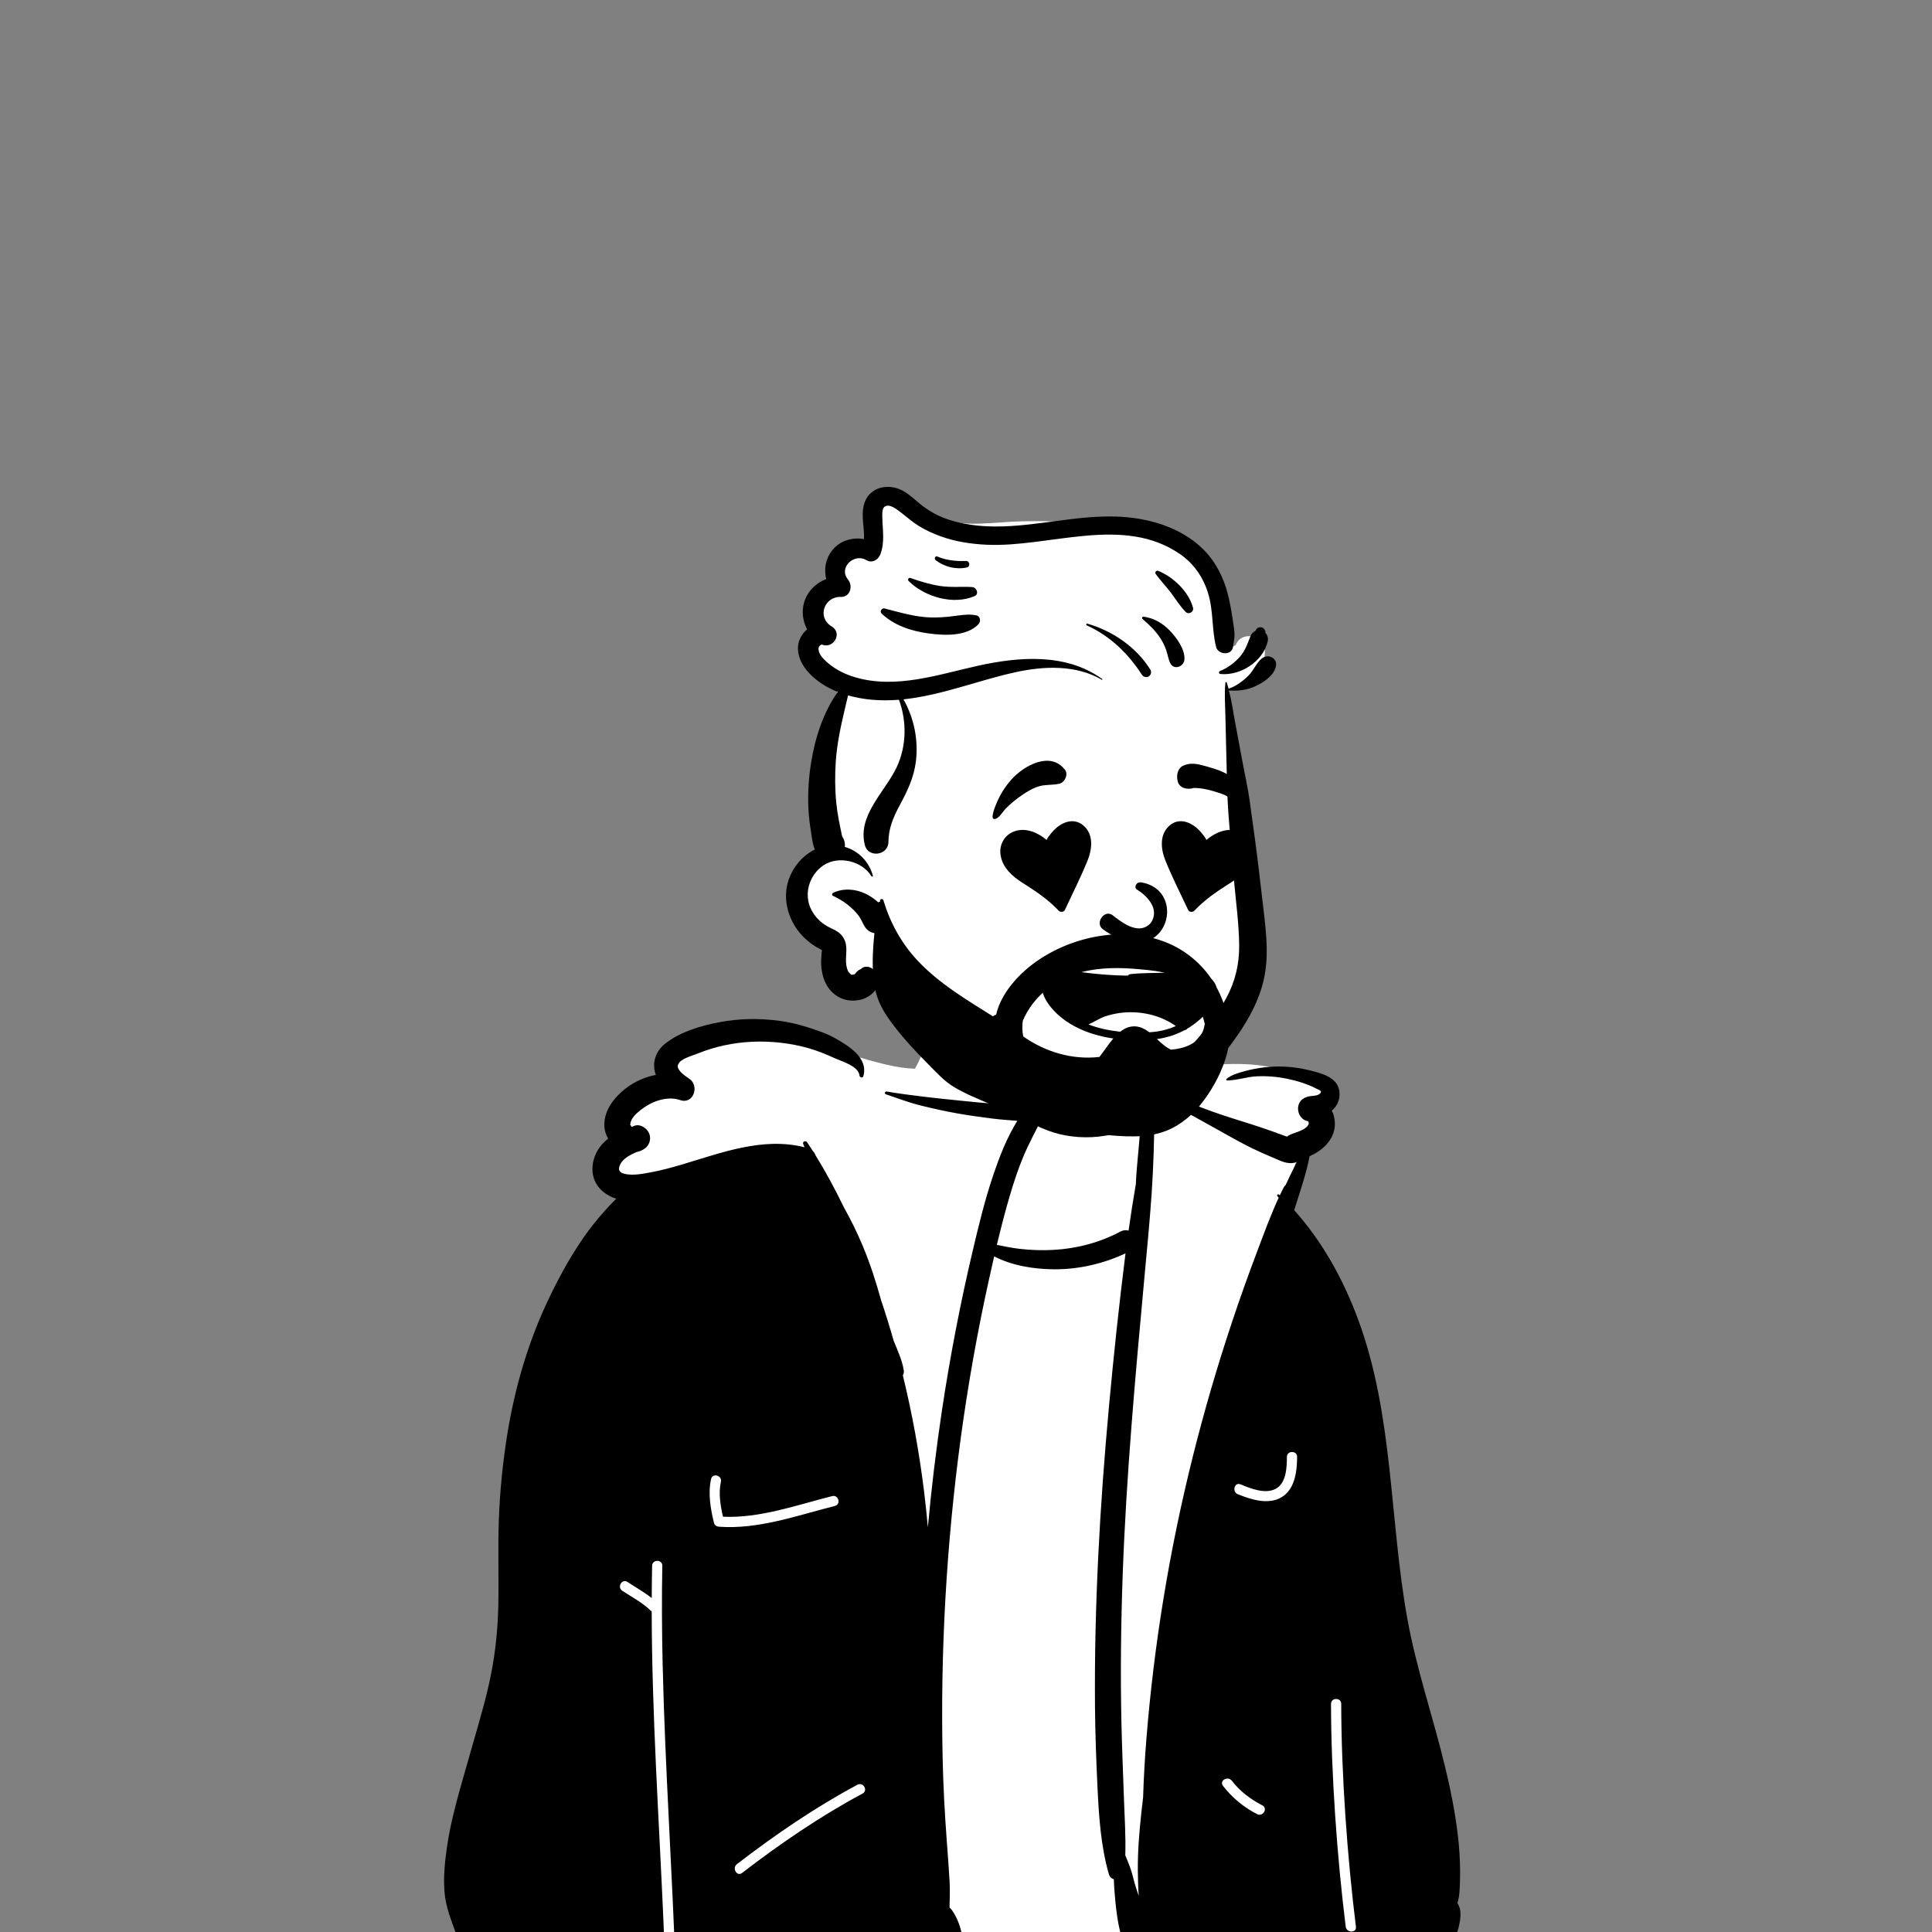 <?xml version="1.0" encoding="UTF-8" standalone="no"?>
<svg
   width="124"
   height="124"
   viewBox="0 0 124 124"
   fill="none"
   version="1.1"
   id="svg18"
   sodipodi:docname="standard.svg"
   inkscape:version="1.1.1 (3bf5ae0d25, 2021-09-20)"
   xmlns:inkscape="http://www.inkscape.org/namespaces/inkscape"
   xmlns:sodipodi="http://sodipodi.sourceforge.net/DTD/sodipodi-0.dtd"
   xmlns="http://www.w3.org/2000/svg"
   xmlns:svg="http://www.w3.org/2000/svg">
  <rect x="0" y="0" width="124" height="124" fill="#808080" stroke="none"/>
  <defs
     id="defs22" />
  <sodipodi:namedview
     id="namedview20"
     pagecolor="#ffffff"
     bordercolor="#666666"
     borderopacity="1.0"
     inkscape:pageshadow="2"
     inkscape:pageopacity="0.0"
     inkscape:pagecheckerboard="0"
     showgrid="false"
     inkscape:zoom="1"
     inkscape:cx="19.5"
     inkscape:cy="26.5"
     inkscape:window-width="3440"
     inkscape:window-height="1377"
     inkscape:window-x="-8"
     inkscape:window-y="-8"
     inkscape:window-maximized="1"
     inkscape:current-layer="svg18" />
  <path
     fill-rule="evenodd"
     clip-rule="evenodd"
     d="m 34.537,125.864 c 0.432,0.656 1.281,0.555 1.645,0.047 4.151,0.968 8.407,0.586 12.617,0.349 11.861,-0.483 23.789,1.031 35.603,-0.552 1.253,-0.251 2.712,-0.131 3.737,-1 1.64,-1.923 1.287,-4.842 1.026,-7.183 -2.094,-13.2 -5.071,-26.521 -6.556,-39.806 -0.083,-1.265 0.438,-2.838 0.906,-4.027 0.115,-0.221 0.845,-0.438 1.224,-0.693 1.162,-0.834 0.973,-2.329 -0.034,-3.207 -3.261,-2.3 -7.801,-1.496 -11.26,-0.648 -0.663,-2.491 -1.408,-4.129 -2.671,-4.292 -2.402,-0.309 -8.231,-1.252 -10.026,0 -0.859,0.599 -1.41,2.711 -2.028,3.739 -4.509,-0.08 -13.659,-6.114 -15.54,0.681 -1.528,0.106 -3.042,1.441 -2.75,3.042 -1.982,1.752 -0.419,4.38 -0.446,6.561 -0.261,4.627 -2.764,8.766 -3.805,13.236 -2.38,8.67 -5.074,24.441 -2.122,32.904 -0.064,-0.033 -0.202,0.017 -0.112,0.087 0.334,0.094 0.378,0.515 0.594,0.763 z"
     fill="#ffffff"
     id="path2"
     style="stroke-width:1.834" />
  <path
     fill-rule="evenodd"
     clip-rule="evenodd"
     d="m 86.371,123.659 c -0.554,-4.447 -0.939,-9.815 -0.943,-14.299 -3.65e-4,-0.422 0.655,-0.422 0.655,0 0.004,4.484 0.389,9.852 0.943,14.299 0.052,0.418 -0.604,0.413 -0.655,0 z M 82.269,96.086 c -0.856,0.523 -1.979,0.16 -2.826,-0.186 -0.385,-0.158 -0.216,-0.791 0.174,-0.632 0.644,0.264 1.586,0.652 2.266,0.284 0.679,-0.367 0.709,-1.377 0.714,-2.044 0.003,-0.422 0.658,-0.422 0.655,0 -0.007,0.907 -0.128,2.054 -0.984,2.578 z M 80.686,116.436 c -0.863,-0.443 -1.6,-1.048 -2.193,-1.816 -0.258,-0.334 0.312,-0.66 0.566,-0.331 0.522,0.676 1.201,1.193 1.958,1.581 0.376,0.193 0.044,0.758 -0.331,0.566 z M 76.537,93.568 c -1.481,5.937 -2.475,11.981 -2.962,18.081 -0.099,1.238 -0.169,2.475 -0.208,3.713 -0.039,0.323 -0.077,0.646 -0.112,0.97 -0.133,1.224 -0.236,2.467 -0.227,3.699 0.004,0.553 0.021,1.103 0.059,1.654 -0.065,-0.184 -0.126,-0.369 -0.185,-0.554 -0.12,-0.378 -0.2,-0.769 -0.323,-1.144 -0.102,-0.31 -0.233,-0.608 -0.355,-0.908 v -6.8e-4 c 0.037,-1.231 -0.047,-2.474 -0.089,-3.699 -0.055,-1.587 -0.123,-3.173 -0.158,-4.761 -0.07,-3.176 -0.035,-6.355 0.079,-9.53 0.23,-6.397 0.811,-12.763 1.398,-19.134 0.163,-1.772 0.338,-3.542 0.459,-5.317 0.122,-1.794 0.171,-3.591 0.185,-5.389 7.45e-4,-0.129 -0.196,-0.164 -0.232,-0.039 -0.032,-0.427 -0.088,-0.852 -0.182,-1.264 1.412,0.901 2.902,1.68 4.361,2.499 0.769,0.432 1.534,0.871 2.327,1.257 0.436,0.213 0.875,0.409 1.324,0.594 0.465,0.192 0.91,0.455 1.421,0.322 0.044,-0.011 0.086,-0.028 0.126,-0.049 -0.058,0.111 -0.116,0.22 -0.172,0.332 -0.193,0.384 -0.377,0.77 -0.556,1.159 -0.047,0.035 -0.089,0.084 -0.122,0.147 -0.087,0.17 -0.171,0.341 -0.253,0.514 -0.017,-0.015 -0.033,-0.031 -0.049,-0.047 -0.069,-0.065 -0.164,0.033 -0.103,0.103 0.028,0.032 0.055,0.063 0.082,0.095 -0.534,1.149 -0.968,2.357 -1.415,3.537 -0.549,1.45 -1.07,2.91 -1.56,4.38 -0.967,2.892 -1.82,5.822 -2.559,8.78 z M 55.362,115.115 c -2.73,1.463 -5.281,3.21 -7.734,5.095 -0.334,0.257 -0.66,-0.312 -0.331,-0.566 2.453,-1.885 5.004,-3.633 7.734,-5.095 0.372,-0.199 0.702,0.367 0.33,0.566 z M 46.142,97.988 c -0.142,-0.011 -0.28,-0.093 -0.316,-0.241 -0.221,-0.906 -0.394,-1.892 -0.189,-2.816 0.092,-0.412 0.723,-0.237 0.632,0.174 -0.162,0.728 -0.033,1.516 0.135,2.242 2.381,0.104 4.73,-0.75 7.007,-1.324 0.41,-0.103 0.583,0.529 0.174,0.632 -2.416,0.609 -4.915,1.52 -7.444,1.333 z M 93.538,122.147 c 0.002,-0.005 0.005,-0.012 0.006,-0.018 0.14,-0.424 0.143,-0.917 0.159,-1.362 0.027,-0.791 -0.002,-1.584 -0.073,-2.373 -0.151,-1.66 -0.475,-3.293 -0.862,-4.913 -0.767,-3.207 -1.851,-6.328 -2.44,-9.579 -1.155,-6.381 -0.881,-13.025 -3.148,-19.18 -0.942,-2.559 -2.288,-5.018 -4.117,-7.051 0.133,-0.406 0.263,-0.813 0.39,-1.222 0.222,-0.711 0.449,-1.445 0.585,-2.177 0.003,-0.02 0.007,-0.04 0.01,-0.061 0.779,-0.336 1.487,-0.969 1.608,-1.811 0.052,-0.364 -0.008,-0.767 -0.165,-1.118 0.321,-0.297 0.527,-0.682 0.478,-1.198 -0.092,-0.971 -1.226,-1.221 -2.015,-1.411 -0.897,-0.215 -1.828,-0.275 -2.746,-0.174 -0.463,0.051 -0.922,0.136 -1.37,0.264 -0.389,0.111 -0.812,0.224 -1.124,0.491 -0.037,0.031 -0.007,0.092 0.038,0.092 0.631,-0.002 1.26,-0.234 1.898,-0.265 0.668,-0.031 1.335,0.024 1.99,0.162 0.64,0.134 1.279,0.331 1.861,0.635 0.164,0.086 0.404,0.144 0.211,0.318 -0.141,0.127 -0.418,0.138 -0.599,0.156 -0.4,0.042 -0.746,0.276 -0.797,0.704 -0.045,0.378 0.18,0.805 0.581,0.89 0.022,0.005 0.043,0.011 0.061,0.018 0.011,0.021 0.027,0.038 0.025,0.01 0,0 7.44e-4,-7.45e-4 7.44e-4,0 0.01,0.06 0.013,0.083 0.013,0.088 -0.003,-0.005 -0.007,-0.025 -0.01,-0.042 0.003,0.015 0.007,0.039 0.014,0.074 -0.009,-0.039 -0.002,0.056 -0.009,0.07 -0.213,0.393 -0.843,0.504 -1.209,0.673 -0.071,0.033 -0.133,0.071 -0.185,0.115 -0.087,-0.03 -0.175,-0.061 -0.264,-0.094 -0.44,-0.165 -0.879,-0.324 -1.324,-0.473 -0.86,-0.288 -1.73,-0.544 -2.59,-0.832 -1.628,-0.546 -3.201,-1.234 -4.799,-1.858 -0.051,-0.188 -0.11,-0.373 -0.179,-0.552 -0.014,-0.038 -0.081,-0.05 -0.088,0 -0.025,0.159 -0.044,0.319 -0.061,0.479 -0.007,0.015 -0.008,0.031 -0.005,0.047 -0.092,0.934 -0.068,1.89 -0.115,2.823 -0.059,1.163 -0.224,2.318 -0.27,3.482 v 0.021 c -0.172,0.993 -0.327,1.99 -0.468,2.99 -0.158,-0.049 -0.339,-0.039 -0.524,0.06 -1.308,0.699 -2.779,1.088 -4.258,1.174 -0.745,0.043 -1.483,0.019 -2.224,-0.067 -0.487,-0.056 -0.967,-0.157 -1.447,-0.254 0.253,-1.061 0.525,-2.116 0.832,-3.161 0.253,-0.859 0.535,-1.714 0.883,-2.541 0.351,-0.835 0.788,-1.632 1.195,-2.441 0.187,-0.374 -0.034,-0.947 -0.521,-0.907 -0.144,0.011 -0.288,0.02 -0.433,0.027 -1.41,0.067 -2.876,-0.09 -4.268,-0.23 -1.584,-0.16 -3.19,-0.327 -4.76,-0.588 -0.116,-0.019 -0.164,0.139 -0.049,0.178 0.745,0.251 1.481,0.534 2.245,0.722 0.786,0.194 1.577,0.371 2.374,0.51 0.764,0.132 1.531,0.242 2.301,0.336 0.502,0.061 1.009,0.093 1.515,0.133 -0.68,1.088 -1.15,2.315 -1.558,3.523 -0.525,1.551 -0.91,3.148 -1.288,4.741 -0.807,3.415 -1.473,6.864 -1.994,10.334 -0.373,2.488 -0.675,4.986 -0.902,7.491 -0.067,-0.761 -0.149,-1.519 -0.241,-2.277 -0.31,-2.515 -0.762,-5.014 -1.366,-7.475 0.054,-0.095 0.079,-0.209 0.061,-0.319 -0.109,-0.677 -0.396,-1.266 -0.647,-1.893 -0.25,-0.876 -0.519,-1.747 -0.809,-2.611 -0.329,-1.177 -0.698,-2.336 -1.171,-3.468 -0.361,-0.863 -0.773,-1.703 -1.231,-2.518 -0.548,-1.139 -1.15,-2.254 -1.81,-3.32 -0.034,-0.099 -0.09,-0.192 -0.17,-0.27 -0.12,-0.19 -0.242,-0.378 -0.367,-0.563 -0.081,-0.121 -0.314,-0.047 -0.252,0.107 0.029,0.072 0.057,0.144 0.087,0.215 -2.691,-0.673 -5.33,0.356 -7.893,1.116 -0.647,0.193 -1.3,0.366 -1.963,0.491 -0.522,0.098 -1.129,0.218 -1.649,0.11 -0.348,-0.072 -0.502,-0.23 -0.332,-0.602 0.175,-0.385 0.653,-0.638 1.068,-0.808 0.156,-0.034 0.31,-0.093 0.458,-0.184 0.345,-0.21 0.497,-0.647 0.334,-1.02 -0.148,-0.337 -0.58,-0.627 -0.963,-0.473 -0.055,0.022 -0.109,0.043 -0.163,0.065 -0.006,-0.008 -0.012,-0.02 -0.018,-0.036 -0.055,-0.15 -0.079,0.03 -0.055,-0.185 0.039,-0.351 0.41,-0.669 0.664,-0.87 0.631,-0.5 1.543,-0.871 2.358,-0.681 0.061,0.014 0.123,0.031 0.183,0.052 0.839,0.291 1.248,-0.918 0.577,-1.369 -0.041,-0.027 -0.093,-0.061 -0.149,-0.102 -0.279,-0.194 -0.688,-0.521 -0.576,-0.816 0.138,-0.366 0.949,-0.577 1.256,-0.701 1.11,-0.45 2.31,-0.706 3.507,-0.758 1.204,-0.052 2.424,0.08 3.586,0.405 0.57,0.159 1.155,0.4 1.694,0.645 0.484,0.219 1.537,0.508 1.604,1.12 0.015,0.135 0.207,0.181 0.249,0.034 0.33,-1.176 -0.951,-1.935 -1.796,-2.421 -0.554,-0.319 -1.183,-0.518 -1.791,-0.714 -0.583,-0.188 -1.178,-0.327 -1.786,-0.41 -1.304,-0.178 -2.624,-0.155 -3.918,0.095 -1.178,0.228 -2.489,0.618 -3.441,1.377 -0.585,0.465 -0.849,1.206 -0.614,1.928 0.008,0.024 0.016,0.048 0.025,0.072 -1.052,0.188 -2.048,0.791 -2.713,1.632 -0.547,0.69 -0.833,1.651 -0.344,2.455 -0.02,0.015 -0.041,0.03 -0.061,0.047 -0.467,0.374 -0.814,0.916 -0.917,1.509 -0.202,1.17 0.504,1.988 1.493,2.301 -0.245,0.239 -0.48,0.493 -0.71,0.747 -0.515,0.569 -1.007,1.189 -1.441,1.822 -0.879,1.281 -1.631,2.676 -2.288,4.081 -1.352,2.886 -2.204,5.993 -2.656,9.143 -0.228,1.587 -0.38,3.183 -0.438,4.785 -0.067,1.827 8.12e-4,3.654 -0.034,5.481 -0.034,1.756 -0.228,3.469 -0.621,5.181 -0.376,1.637 -0.877,3.242 -1.33,4.858 -0.512,1.82 -1.075,3.632 -1.345,5.508 -0.137,0.955 -0.235,1.913 -0.159,2.878 0.077,0.984 0.434,1.825 0.763,2.74 0.084,0.234 0.338,0.328 0.542,0.278 0.046,0.438 0.211,0.866 0.458,1.236 0.523,0.785 1.329,1.285 2.252,1.467 1.04,0.204 2.112,0.155 3.164,0.118 1.142,-0.041 2.285,-0.078 3.427,-0.125 1.196,-0.05 2.391,-0.1 3.587,-0.151 -0.04,-1.226 -0.087,-2.452 -0.14,-3.677 -0.288,-6.625 -0.742,-13.254 -0.754,-19.887 -0.023,-0.014 -0.046,-0.03 -0.068,-0.051 -0.538,-0.52 -1.199,-0.862 -1.82,-1.27 -0.351,-0.231 -0.023,-0.798 0.331,-0.566 0.523,0.343 1.069,0.649 1.56,1.034 0.003,-0.691 0.009,-1.381 0.023,-2.072 0.008,-0.422 0.663,-0.422 0.655,0 -0.041,2.081 -0.027,4.163 0.02,6.244 0.152,6.744 0.631,13.475 0.849,20.216 3.209,-0.137 6.419,-0.275 9.629,-0.393 2.611,-0.095 5.222,-0.19 7.833,-0.285 0.548,-0.019 0.856,-0.411 0.923,-0.923 0.123,-0.942 -0.108,-1.916 -0.63,-2.708 -0.054,-0.082 -0.118,-0.155 -0.189,-0.217 0.012,-0.564 0.035,-1.13 0.003,-1.694 -0.047,-0.862 -0.119,-1.723 -0.181,-2.584 -0.126,-1.724 -0.224,-3.452 -0.262,-5.18 -0.079,-3.456 -0.021,-6.916 0.174,-10.368 0.392,-6.896 1.305,-13.747 2.799,-20.492 0.109,-0.491 0.219,-0.983 0.332,-1.474 1.162,0.604 2.575,0.821 3.845,0.829 1.592,0.01 3.148,-0.356 4.586,-1.022 -0.01,0.074 -0.02,0.148 -0.029,0.223 -0.401,3.194 -0.739,6.395 -1.034,9.6 -0.588,6.389 -0.948,12.805 -0.898,19.223 0.014,1.778 0.082,3.551 0.166,5.326 0.086,1.806 0.218,3.714 0.721,5.456 0.056,0.193 0.179,0.303 0.322,0.343 0.008,0.254 0.024,0.509 0.042,0.759 0.058,0.815 0.224,2.508 0.58,3.247 0.346,0.721 0.924,1.293 1.66,1.607 0.935,0.399 1.946,0.284 2.933,0.22 4.294,-0.28 8.584,-0.655 12.875,-0.985 0.598,-0.046 1.195,-0.091 1.792,-0.138 0.531,-0.041 1.081,-0.077 1.552,-0.353 0.536,-0.314 0.955,-1.854 0.77,-2.492 -0.034,-0.116 -0.084,-0.231 -0.151,-0.334 z"
     fill="#000000"
     id="path4"
     style="stroke-width:1.834" />
  <path
     fill-rule="evenodd"
     clip-rule="evenodd"
     d="m 81.181,41.801 c -0.028,-0.979 -1.452,-1.386 -1.863,-0.416 -0.025,0.026 -0.053,0.051 -0.079,0.073 0.129,-0.11 -0.141,0.072 -0.184,0.095 -0.038,0.019 -0.076,0.037 -0.114,0.055 -0.265,-2.481 -1.163,-5.156 -3.484,-6.402 -3.238,-1.571 -6.979,-1.877 -10.531,-1.721 -1.799,0.107 -3.877,0.395 -5.476,-0.516 -0.498,-0.284 -0.897,-0.73 -1.46,-0.906 -1.777,-0.481 -2.583,1.344 -2.341,2.846 -0.758,0.006 -1.51,0.426 -1.837,1.117 -0.192,0.409 -0.189,0.85 -0.354,1.261 -0.508,1.041 -1.235,1.789 -0.824,3.051 -0.723,0.823 -0.311,2.069 0.273,2.857 0.288,0.41 0.631,0.803 0.842,1.262 0.205,0.439 -0.104,0.96 -0.276,1.377 -1.272,3.018 -1.2,6.342 -0.515,9.49 -1.374,0.596 -1.786,2.461 -0.89,3.634 0.308,0.415 0.684,0.569 1.111,0.824 0.54,0.297 0.099,1.487 0.272,2.062 0.235,1.403 1.512,2.268 2.775,1.356 0.801,-0.121 1.448,2.211 2.03,2.797 0.358,0.472 0.757,0.895 1.189,1.286 1.29,3.319 7.897,5.002 11.164,4.81 3.421,-0.358 5.729,-3.265 7.651,-5.844 0.987,-1.375 1.629,-2.913 1.862,-4.591 0.235,-1.686 0.132,-3.376 -0.027,-5.064 -0.333,-3.587 -0.858,-8.755 -1.198,-12.381 1.226,-0.101 2.322,-1.145 2.285,-2.414 z"
     fill="#ffffff"
     id="path6"
     style="stroke-width:1.834" />
  <path
     fill-rule="evenodd"
     clip-rule="evenodd"
     d="m 54.458,39.645 c -0.001,0.005 5.5e-4,0.009 0.002,0.014 3.68e-4,-0.002 5.5e-4,-0.002 9.8e-4,-0.004 -9.8e-4,-0.004 -0.002,-0.007 -0.003,-0.01 z"
     fill="#ffffff"
     id="path8"
     style="stroke-width:1.834" />
  <path
     fill-rule="evenodd"
     clip-rule="evenodd"
     d="m 54.458,39.697 c -0.004,-0.005 -0.011,-0.008 -0.017,-0.013 -1.84e-4,1.64e-4 -1.84e-4,3.29e-4 -3.68e-4,4.93e-4 0.006,0.004 0.012,0.009 0.018,0.013 z"
     fill="#ffffff"
     id="path10"
     style="stroke-width:1.834" />
  <path
     fill-rule="evenodd"
     clip-rule="evenodd"
     d="m 80.985,42.265 c 0.403,-0.335 1.037,-0.027 0.901,0.524 -0.148,0.6 -0.791,1.01 -1.322,1.257 -0.546,0.254 -1.078,0.303 -1.674,0.275 l -0.007,-0.002 c 0.166,0.664 0.259,1.354 0.386,2.021 0.161,0.847 0.319,1.695 0.474,2.542 0.151,0.82 0.341,1.64 0.457,2.464 0.117,0.831 0.229,1.663 0.343,2.495 0.191,1.389 0.346,2.784 0.509,4.177 l 0.078,0.659 c 0.163,1.396 0.294,2.793 -0.015,4.182 -0.29,1.302 -0.942,2.516 -1.699,3.602 -0.741,1.064 -1.569,2.087 -2.478,3.013 -1.753,1.785 -3.914,3.214 -6.449,3.479 -1.091,0.114 -2.257,-0.013 -3.283,-0.41 l -0.068,-0.027 c -1.038,-0.41 -2.31,-1.112 -2.581,-2.265 -0.166,-0.707 0.562,-1.259 1.201,-0.924 0.296,0.155 0.518,0.333 0.761,0.556 l 0.043,0.04 c 0.198,0.184 0.275,0.241 0.504,0.385 0.47,0.296 0.822,0.435 1.355,0.57 0.984,0.248 2.045,0.208 3.044,-0.084 2.12,-0.621 3.765,-2.243 5.174,-3.869 0.765,-0.883 1.491,-1.809 2.051,-2.839 0.588,-1.08 0.859,-2.213 0.843,-3.442 -0.018,-1.386 -0.21,-2.778 -0.336,-4.158 -0.128,-1.406 -0.246,-2.813 -0.351,-4.221 -0.098,-1.321 -0.107,-2.648 -0.141,-3.973 l -0.007,-0.248 c -0.02,-0.703 -0.034,-1.407 -0.05,-2.111 -0.016,-0.702 -0.071,-1.412 8.54e-4,-2.111 0.005,-0.051 0.074,-0.064 0.09,-0.012 0.043,0.131 0.08,0.264 0.115,0.397 0.005,-0.004 0.011,-0.008 0.019,-0.01 0.467,-0.161 0.897,-0.481 1.247,-0.827 0.334,-0.33 0.509,-0.813 0.865,-1.109 z M 55.435,32.436 c 0.293,-1.205 1.613,-1.475 2.59,-0.894 0.469,0.279 0.846,0.682 1.284,1.002 0.436,0.318 0.918,0.574 1.426,0.754 1.01,0.358 2.076,0.489 3.144,0.493 2.599,0.011 5.144,-0.719 7.747,-0.638 2.014,0.063 4.151,0.658 5.612,2.115 0.787,0.784 1.294,1.793 1.566,2.864 0.127,0.5 0.222,1.013 0.297,1.524 l 0.018,0.128 c 0.042,0.299 0.109,0.615 0.115,0.917 0.006,0.271 -0.063,0.555 -0.1,0.824 -0.078,0.566 -0.955,0.502 -1.081,0 -0.287,-1.142 -0.167,-2.32 -0.517,-3.458 -0.311,-1.009 -0.913,-1.891 -1.785,-2.495 -3.681,-2.546 -8.401,-0.414 -12.457,-0.612 -0.991,-0.048 -1.997,-0.202 -2.932,-0.543 -0.482,-0.176 -0.957,-0.391 -1.394,-0.661 -0.4,-0.247 -0.747,-0.558 -1.118,-0.844 l -0.164,-0.124 c -0.254,-0.191 -0.687,-0.49 -0.943,-0.237 -0.112,0.11 -0.118,0.359 -0.116,0.549 l 0.001,0.086 c 0.012,0.807 0.176,1.613 -0.126,2.393 -0.138,0.356 -0.521,0.58 -0.885,0.379 l -0.019,-0.011 c -0.77,-0.458 -1.782,0.463 -1.191,1.225 l 0.018,0.023 c 0.333,0.405 0.155,1.118 -0.44,1.116 l -0.021,-3.84e-4 c -1.062,-0.033 -1.533,1.294 -0.618,1.874 l 0.028,0.017 c 0.743,0.445 0.091,1.514 -0.67,1.147 0.065,0.031 -0.048,0.031 -0.112,0.117 -0.062,0.083 -0.066,0.154 -0.052,0.259 0.044,0.317 0.323,0.584 0.548,0.784 0.512,0.455 1.147,0.769 1.801,0.961 2.621,0.766 5.31,-0.171 7.863,-0.737 2.662,-0.59 5.669,-0.828 7.991,0.847 0.028,0.02 0.003,0.064 -0.027,0.046 -1.666,-0.968 -3.707,-0.882 -5.528,-0.485 -2.388,0.52 -4.756,1.489 -7.202,1.744 0.687,1.213 0.974,2.645 0.791,4.032 -0.126,0.955 -0.506,1.783 -0.955,2.622 l -0.086,0.16 c -0.4,0.753 -0.71,1.465 -0.715,2.338 -0.005,0.867 -1.293,1.05 -1.512,0.205 -0.496,-1.919 1.311,-3.431 2.048,-5.014 0.63,-1.353 0.649,-2.931 0.14,-4.316 -0.575,0.046 -1.155,0.051 -1.741,-0.001 -0.503,-0.045 -1.02,-0.136 -1.525,-0.279 l -0.202,0.849 c -0.267,1.13 -0.515,2.26 -0.59,3.434 -0.055,0.863 -0.052,1.73 0.032,2.59 0.073,0.743 0.226,1.46 0.382,2.186 0.134,0.177 0.202,0.447 0.165,0.663 0.87,0.25 1.553,0.937 1.803,1.846 0.015,0.055 -0.062,0.087 -0.091,0.039 -0.593,-0.984 -2.12,-1.346 -3.085,-0.696 -0.922,0.621 -1.286,1.874 -0.764,2.866 0.275,0.522 0.682,0.888 1.207,1.141 l 0.105,0.05 c 0.275,0.13 0.528,0.272 0.705,0.534 0.229,0.339 0.237,0.698 0.215,1.086 l -0.009,0.157 c -0.014,0.26 -0.018,0.527 0.06,0.777 l 0.018,0.056 c 0.02,0.063 0.042,0.117 0.079,0.177 0.011,0.018 0.116,0.12 0.15,0.157 l 0.043,0.013 0.048,0.002 c 0.053,7.46e-4 0.123,-0.022 0.1,-0.006 l 0.006,-0.004 c 0.02,-0.013 0.039,-0.026 0.054,-0.038 l 0.03,-0.023 c 0.07,-0.1 0.157,-0.184 0.263,-0.247 l 0.102,-0.045 c 0.265,-0.28 0.72,-0.133 0.91,0.146 0.137,0.201 0.211,0.405 0.217,0.606 0.021,-0.034 0.069,-0.053 0.099,-0.015 l 0.18,0.23 c 0.69,0.881 1.367,1.769 2.151,2.572 0.432,0.443 0.896,0.859 1.381,1.242 0.415,0.327 1.201,0.642 1.213,1.238 0.004,0.193 -0.133,0.33 -0.301,0.396 -0.547,0.214 -1.223,-0.513 -1.617,-0.867 l -0.032,-0.029 c -0.483,-0.423 -0.924,-0.888 -1.331,-1.386 -0.791,-0.966 -1.452,-2.077 -1.743,-3.3 -0.014,0.213 -0.105,0.422 -0.283,0.62 -0.237,0.263 -0.562,0.447 -0.909,0.523 -0.786,0.172 -1.553,-0.111 -2.02,-0.766 -0.395,-0.554 -0.511,-1.285 -0.46,-1.953 l 0.006,-0.08 c 0.007,-0.107 0.016,-0.304 0.044,-0.388 l -0.247,-0.136 c -0.303,-0.161 -0.584,-0.373 -0.837,-0.606 -1.014,-0.935 -1.522,-2.455 -1.059,-3.784 0.29,-0.832 0.899,-1.556 1.679,-1.932 -0.13,-0.301 -0.174,-0.659 -0.223,-0.976 l -0.008,-0.052 c -0.083,-0.52 -0.153,-1.046 -0.18,-1.572 -0.05,-0.982 0.011,-1.973 0.165,-2.944 0.25,-1.577 0.769,-3.249 1.72,-4.571 -0.725,-0.288 -1.393,-0.705 -1.908,-1.285 -0.539,-0.605 -0.882,-1.472 -0.465,-2.241 0.106,-0.196 0.244,-0.361 0.403,-0.491 -0.275,-0.521 -0.365,-1.136 -0.195,-1.724 0.203,-0.703 0.755,-1.251 1.421,-1.507 -0.162,-0.666 -0.03,-1.383 0.465,-1.938 0.491,-0.551 1.252,-0.751 1.957,-0.625 0.038,-0.708 -0.185,-1.462 -0.014,-2.161 z M 53.458,57.311 c 0.646,-0.316 1.413,-0.266 2.058,0.034 l 0.044,0.021 c 0.705,0.342 1.639,1.141 1.415,1.991 -0.131,0.497 -0.683,0.667 -1.111,0.452 -0.358,-0.179 -0.439,-0.5 -0.618,-0.822 -0.127,-0.228 -0.284,-0.406 -0.468,-0.589 -0.388,-0.386 -0.824,-0.672 -1.319,-0.902 -0.072,-0.033 -0.069,-0.152 0,-0.186 z M 69.746,40.133 c -0.061,-0.028 -0.017,-0.123 0.044,-0.105 1.624,0.464 3.139,1.506 4.044,2.952 0.055,0.088 0.064,0.233 0,0.321 l -0.029,0.04 c -0.041,0.054 -0.082,0.094 -0.16,0.106 -0.147,0.023 -0.274,-0.015 -0.359,-0.146 -0.892,-1.378 -2.034,-2.478 -3.54,-3.167 z m 10.875,0.273 c 0.138,-0.233 0.502,-0.186 0.575,0.075 l 0.011,0.023 c 0.039,0.089 0.021,0.107 -0.052,0.057 0.181,0.149 0.263,0.372 0.208,0.611 -0.299,1.291 -1.76,2.213 -3.035,2.086 -0.111,-0.011 -0.126,-0.148 -0.025,-0.189 0.49,-0.199 0.925,-0.521 1.275,-0.917 0.34,-0.385 0.483,-0.825 0.666,-1.289 0.069,-0.174 0.175,-0.3 0.326,-0.368 0.02,-0.028 0.037,-0.057 0.052,-0.088 z m -7.246,-0.829 0.009,5.51e-4 c 0.655,0.085 1.221,0.408 1.681,0.881 0.443,0.456 1.002,1.209 0.954,1.878 -0.032,0.444 -0.662,0.697 -0.898,0.243 -0.14,-0.271 -0.172,-0.568 -0.271,-0.854 -0.09,-0.263 -0.215,-0.512 -0.364,-0.746 -0.307,-0.482 -0.729,-0.89 -1.162,-1.258 -0.051,-0.043 -0.015,-0.144 0.051,-0.145 z M 56.585,39.38 c -0.145,-0.138 0.006,-0.374 0.19,-0.327 0.974,0.247 1.938,0.547 2.95,0.576 0.506,0.015 1.009,-0.025 1.509,-0.09 l 0.254,-0.034 c 0.391,-0.051 0.788,-0.091 1.174,-0.011 0.257,0.053 0.308,0.385 0.147,0.558 -0.757,0.817 -2.218,0.739 -3.223,0.601 -1.091,-0.15 -2.192,-0.501 -3.002,-1.274 z m 17.584,-2.548 c -0.067,-0.092 0.045,-0.238 0.152,-0.197 0.968,0.374 1.982,1.348 2.248,2.367 0.07,0.269 -0.269,0.473 -0.468,0.273 -0.371,-0.372 -0.634,-0.812 -0.947,-1.231 -0.313,-0.417 -0.679,-0.788 -0.984,-1.212 z m -15.855,0.455 c -0.078,-0.078 3.67e-4,-0.232 0.112,-0.193 0.63,0.223 1.265,0.416 1.927,0.518 0.678,0.104 1.362,0.025 2.044,0.067 0.276,0.017 0.463,0.446 0.157,0.579 -1.362,0.593 -3.211,0.055 -4.239,-0.971 z m 1.74,-1.33 c -0.108,-0.08 -0.047,-0.3 0.1,-0.239 0.6,0.25 1.207,0.311 1.851,0.286 0.238,-0.01 0.288,0.364 0.056,0.415 -0.712,0.155 -1.426,-0.032 -2.007,-0.462 z"
     fill="#000000"
     id="path12"
     style="stroke-width:1.834" />
  <path
     fill-rule="evenodd"
     clip-rule="evenodd"
     d="m 66.843,63.18 c 0.009,-0.902 0.79,-1.058 1.533,-0.938 1.257,0.204 2.519,0.347 3.793,0.372 l 0.219,0.004 c 0.035,-0.052 0.094,-0.091 0.175,-0.099 0.706,-0.076 1.428,-0.064 2.138,-0.085 0.62,-0.018 1.256,-0.08 1.876,-0.032 l 0.049,0.004 c 0.757,0.073 1.556,0.46 1.465,1.349 -0.084,0.823 -0.871,1.552 -1.499,2.009 -0.127,0.092 -0.257,0.177 -0.39,0.256 -0.042,0.054 -0.103,0.091 -0.174,0.098 -0.618,0.334 -1.301,0.532 -2.007,0.598 -1.498,0.139 -3.239,-0.011 -4.677,-0.661 -0.468,-0.211 -0.904,-0.475 -1.29,-0.798 -0.595,-0.499 -1.218,-1.257 -1.211,-2.078 z m 5.901,1.789 c -0.6,-0.018 -1.2,0.066 -1.772,0.251 -0.388,0.125 -0.741,0.366 -1.112,0.533 1.251,0.477 2.705,0.582 3.989,0.495 0.563,-0.038 1.109,-0.168 1.618,-0.391 -0.079,-0.057 -0.16,-0.116 -0.244,-0.166 -0.254,-0.154 -0.519,-0.284 -0.796,-0.389 -0.539,-0.202 -1.108,-0.314 -1.684,-0.332 z m 0.201,-7.892 c -0.162,-0.116 -0.034,-0.502 0.313,-0.442 3.144,0.54 1.515,5.958 -2.499,2.985 -0.478,-0.386 0.101,-1.235 0.616,-0.905 l 0.183,0.141 c 0.595,0.456 1.578,1.145 2.283,0.405 0.665,-0.932 -0.277,-1.809 -0.895,-2.185 z m 2.128,-4.1 c 0.668,-0.57 1.506,-0.15 1.998,0.428 l 0.087,0.103 c 0.098,0.118 0.207,0.255 0.273,0.402 0.545,-0.464 1.284,-0.791 1.992,-0.579 0.686,0.207 1.077,0.862 0.96,1.565 -0.134,0.8 -0.739,1.338 -1.389,1.754 l -0.184,0.117 c -0.781,0.498 -1.512,1 -2.155,1.685 -0.105,0.111 -0.332,0.097 -0.4,-0.052 l -0.055,-0.119 -0.056,-0.119 C 75.686,57.19 75.198,56.223 74.796,55.227 74.499,54.489 74.403,53.55 75.073,52.978 Z m -7.618,0.517 0.102,-0.118 c 0.49,-0.57 1.319,-0.952 1.973,-0.399 0.697,0.589 0.56,1.563 0.25,2.314 -0.374,0.906 -0.81,1.792 -1.229,2.68 l -0.089,0.191 c -0.038,0.079 -0.075,0.159 -0.111,0.238 -0.069,0.148 -0.296,0.163 -0.4,0.052 -0.623,-0.663 -1.328,-1.154 -2.081,-1.637 l -0.227,-0.144 c -0.661,-0.419 -1.286,-0.961 -1.421,-1.774 -0.116,-0.702 0.273,-1.361 0.96,-1.565 0.709,-0.21 1.447,0.114 1.993,0.579 0.065,-0.151 0.177,-0.292 0.283,-0.416 z m 0.896,-4.09 c 0.239,0.311 -0.016,0.818 -0.365,0.898 -0.432,0.099 -0.869,0.039 -1.294,0.162 -0.389,0.113 -0.762,0.34 -1.095,0.566 -0.38,0.258 -0.731,0.545 -1.053,0.873 -0.191,0.195 -0.433,0.656 -0.728,0.665 -0.294,0.009 0.1,-0.91 0.133,-0.989 0.231,-0.566 0.557,-1.086 0.963,-1.542 0.802,-0.9 2.502,-1.849 3.438,-0.633 z m 8.961,-0.249 0.2,0.056 c 0.496,0.138 1.025,0.307 1.45,0.604 l 0.033,0.024 0.052,0.038 c 0.534,0.398 1.289,1.193 0.911,1.886 -0.026,0.048 -0.081,0.052 -0.126,0.033 -0.503,-0.22 -0.876,-0.661 -1.411,-0.845 l -0.099,-0.034 c -0.518,-0.175 -1.159,-0.358 -1.717,-0.342 -0.392,0.128 -0.922,0.022 -1.024,-0.456 l -0.004,-0.023 -0.009,-0.05 c -0.059,-0.326 0.029,-0.742 0.366,-0.9 0.462,-0.215 0.913,-0.12 1.378,0.008 z"
     fill="#000000"
     id="path14"
     style="stroke-width:1.834" />
  <path
     fill-rule="evenodd"
     clip-rule="evenodd"
     d="m 65.651,65.5 c 0.663,-1.553 2.11,-2.695 3.775,-3.113 1.223,-0.306 2.507,-0.296 3.754,-0.175 0.653,0.063 1.354,0.115 1.97,0.358 0.526,0.207 0.954,0.599 1.276,1.059 0.383,0.545 0.644,1.169 0.827,1.809 0.026,0.091 0.051,0.182 0.073,0.274 -0.08,0.483 -0.249,0.893 -0.696,1.197 -0.436,0.296 -0.956,0.417 -1.475,0.46 -0.051,-0.024 -0.1,-0.05 -0.145,-0.075 -0.808,-0.463 -1.377,-1.556 -2.397,-1.408 -0.91,0.132 -1.509,1.278 -2.051,1.95 -1.737,0.202 -3.474,-0.32 -4.887,-1.314 -0.072,-0.34 -0.076,-0.683 -0.026,-1.022 z m 12.857,-1.178 c -0.139,-0.39 -0.314,-0.768 -0.522,-1.124 -0.686,-1.177 -1.739,-2.115 -2.989,-2.652 -2.958,-1.267 -6.784,-0.374 -9.172,1.704 -0.816,0.71 -1.641,1.754 -1.89,2.876 -0.074,0.015 -0.145,0.054 -0.203,0.108 -1.725,-1.087 -3.502,-2.133 -4.893,-3.639 -1.01,-1.095 -1.712,-2.39 -2.142,-3.813 -0.035,-0.117 -0.224,-0.1 -0.218,0.03 0.002,0.03 0.003,0.061 0.005,0.091 -0.018,-0.056 -0.103,-0.027 -0.11,0.027 -0.231,1.729 -0.521,3.563 -0.254,5.301 0.159,1.037 0.63,1.796 1.26,2.616 0.675,0.879 1.438,1.696 2.219,2.48 0.495,0.498 1.013,1.072 1.62,1.436 0.706,0.424 1.506,0.746 2.259,1.073 0.766,0.334 1.544,0.642 2.336,0.909 1.584,0.536 3.221,0.907 4.886,1.069 1.334,0.129 2.858,0.271 4.136,-0.231 0.98,-0.385 1.77,-1.08 2.397,-1.916 C 77.915,69.757 78.455,68.719 78.753,67.625 79.063,66.489 78.573,64.505 78.508,64.322 Z"
     fill="#000000"
     id="path16"
     style="stroke-width:1.834" />
</svg>
